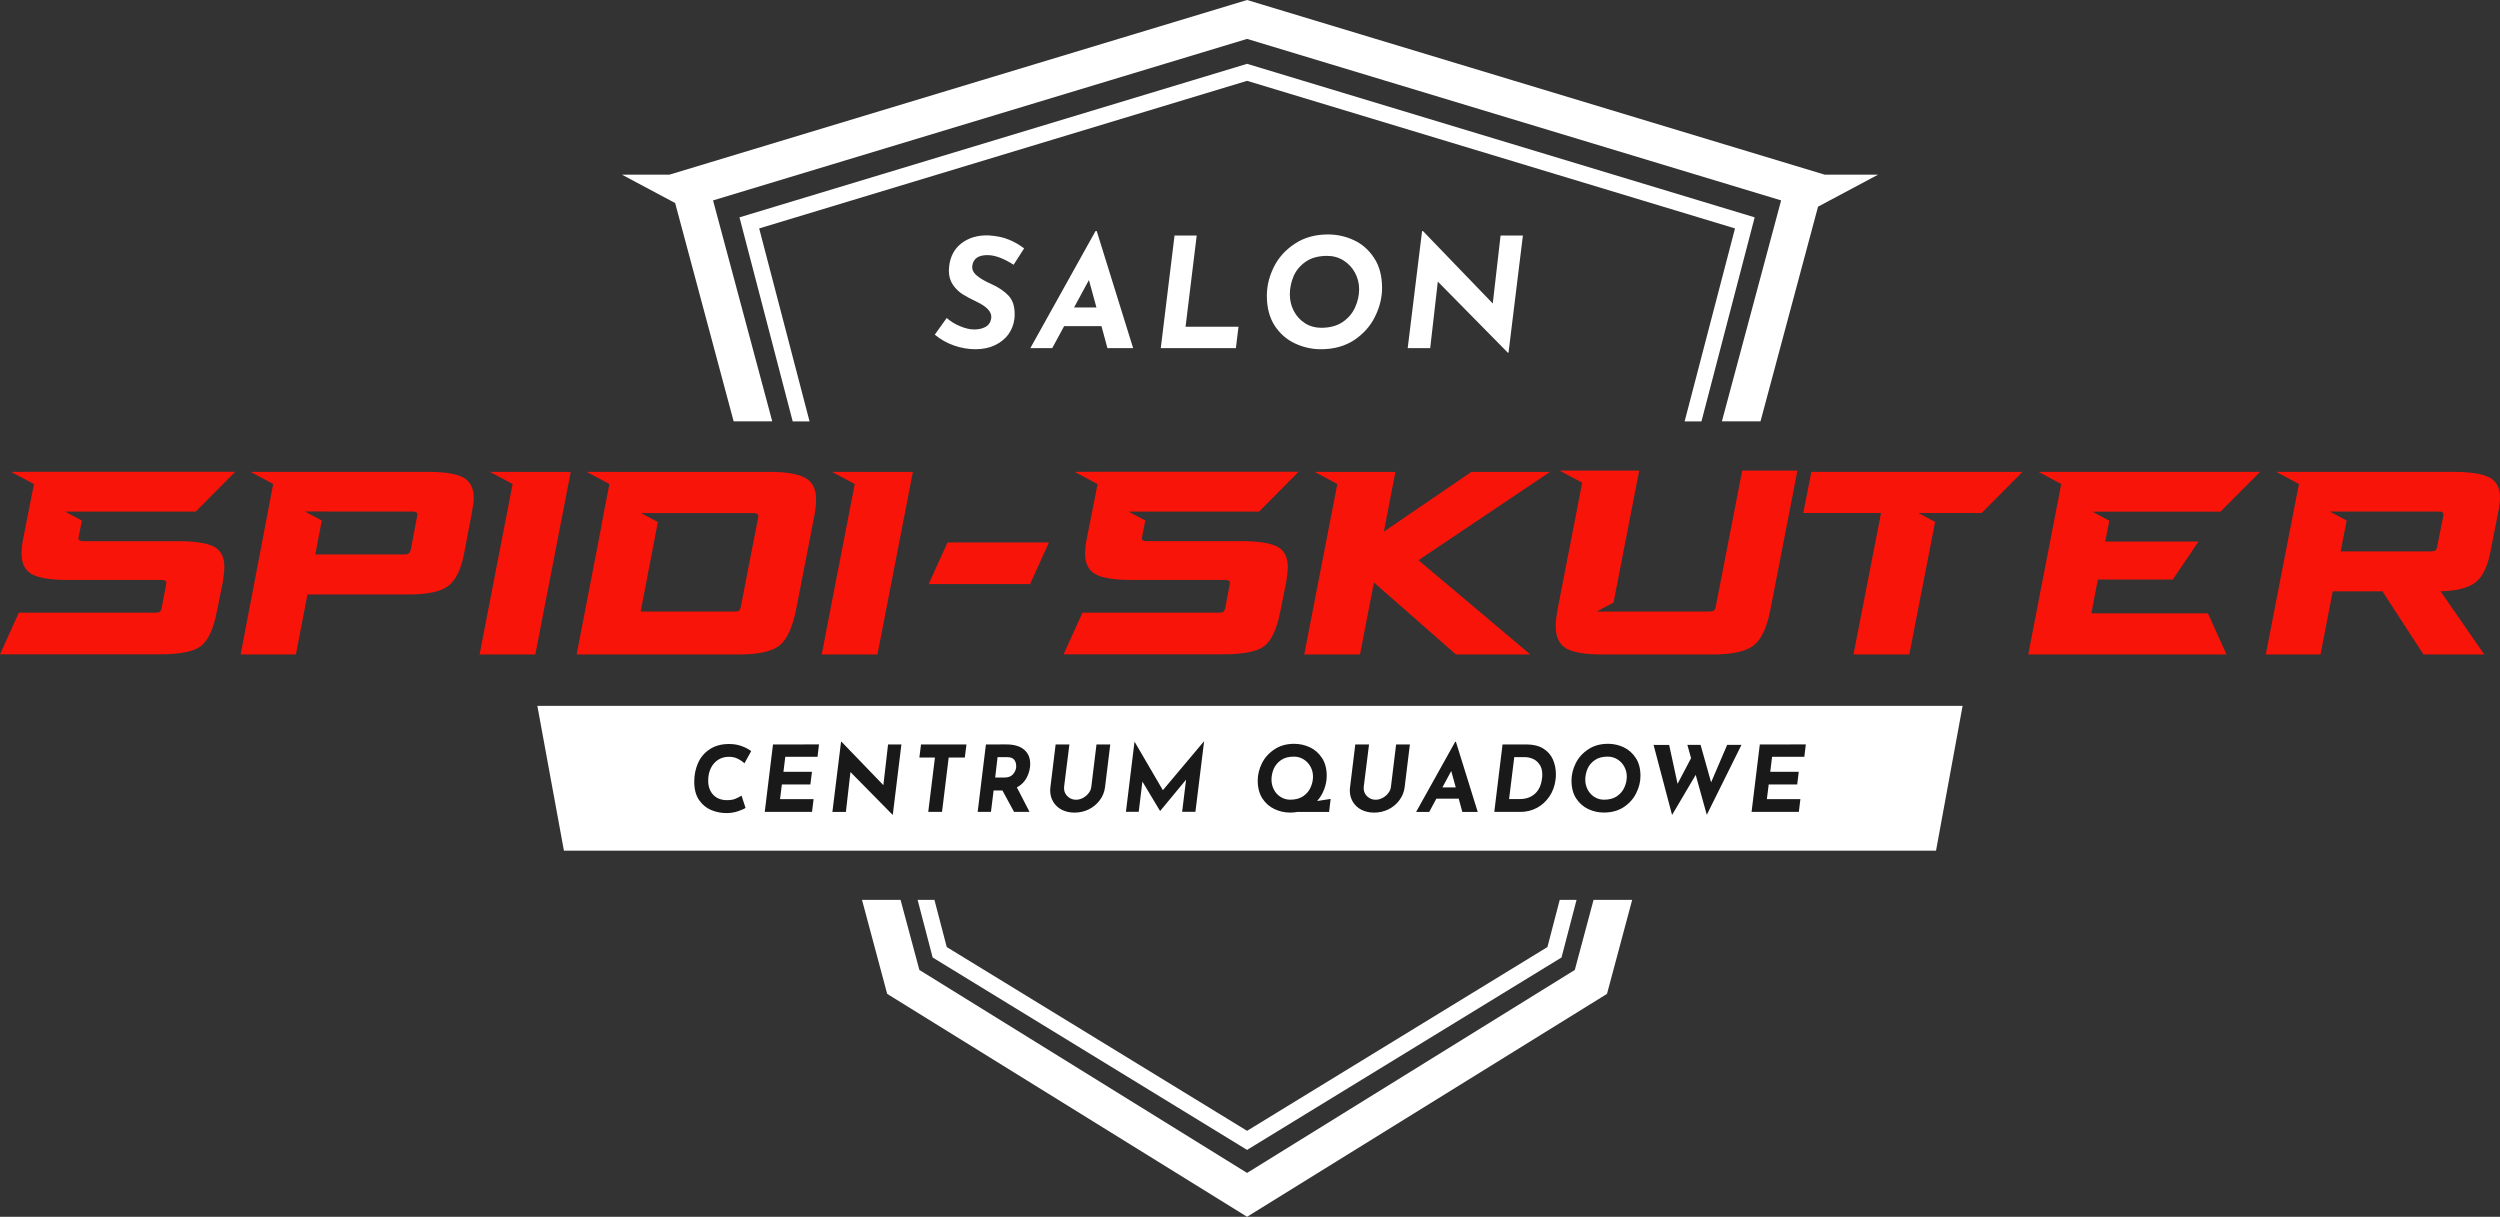 <?xml version="1.0" encoding="UTF-8" standalone="no"?>
<svg xmlns:inkscape="http://www.inkscape.org/namespaces/inkscape" xmlns:sodipodi="http://sodipodi.sourceforge.net/DTD/sodipodi-0.dtd" xmlns="http://www.w3.org/2000/svg" xmlns:svg="http://www.w3.org/2000/svg" width="100mm" height="48.671mm" viewBox="0 0 100 48.671" version="1.1" id="svg1">
  <rect x="0" y="0" width="100" height="48.671" fill="#333333" stroke="none"/>
  <defs id="defs1"></defs>
  <g id="layer1">
    <path id="path22286" style="fill:#ffffff;fill-opacity:1;stroke-width:0.265" d="m 49.883,0 -23.104,6.986 h -1.902 l 2.129,1.135 2.34,8.733 h 1.544 l -2.368,-8.838 21.361,-6.46 21.362,6.46 -2.369,8.838 h 1.544 l 2.302,-8.588 2.402,-1.28 h -2.138 z m 0,2.553 -20.304,6.141 2.129,8.162 h 0.674 l -2.015,-7.719 19.516,-5.904 19.517,5.904 -2.015,7.719 h 0.673 l 2.129,-8.162 z m -15.403,33.441 1.007,3.761 14.396,8.916 14.397,-8.916 1.007,-3.761 h -1.544 l -0.751,2.804 -13.109,8.119 -13.108,-8.119 -0.753,-2.804 z m 2.224,0 0.602,2.306 12.577,7.696 12.577,-7.696 0.602,-2.306 h -0.673 L 61.897,37.882 49.883,45.233 37.87,37.882 37.377,35.994 Z"></path>
    <path id="path22288" style="clip-rule:evenodd;fill:#f91409;fill-opacity:1;fill-rule:evenodd;stroke-width:0.265" d="m 62.381,18.823 0.907,0.484 -0.977,5.028 c -0.054,0.294 -0.082,0.53 -0.082,0.712 0,0.432 0.14,0.73 0.419,0.891 0.279,0.16 0.756,0.24 1.426,0.24 h 4.446 v 0 c 0.783,0 1.328,-0.123 1.635,-0.368 0.309,-0.244 0.532,-0.737 0.671,-1.475 l 1.071,-5.512 h -2.209 l -1.058,5.448 c -0.015,0.077 -0.04,0.127 -0.078,0.152 -0.038,0.024 -0.099,0.037 -0.183,0.037 h -3.565 -0.104 -0.012 -0.818 l 0.672,-0.359 1.026,-5.277 h -1.938 -0.25 z m -38.913,0.052 0.909,0.484 -0.321,1.652 h 0.008 l -0.999,5.168 h 6.498 v 0 c 0.78,0 1.321,-0.121 1.621,-0.361 0.3,-0.241 0.523,-0.738 0.67,-1.485 l 0.703,-3.615 c 0.057,-0.266 0.085,-0.503 0.085,-0.712 0.008,-0.44 -0.14,-0.737 -0.44,-0.895 -0.301,-0.158 -0.762,-0.235 -1.386,-0.235 h -4.109 -1.981 z m 58.074,0 0.908,0.484 -1.32,6.82 h 7.931 l -0.746,-1.646 h -4.662 l 0.262,-1.352 h 0.437 0.886 1.673 l 1.029,-1.52 h -2.702 -0.593 -0.436 l 0.162,-0.833 -0.675,-0.361 h 0.744 0.187 4.191 l 1.585,-1.592 h -7.606 v 0 z m -61.945,0 0.908,0.484 -1.322,6.819 h 2.23 l 1.417,-7.302 h -1.979 v 0 z m 13.685,0 0.908,0.484 -1.322,6.819 h 2.23 l 1.417,-7.302 h -1.979 v 0 z m 19.305,0 0.906,0.484 -1.323,6.82 h 2.23 l 0.558,-2.88 3.28,2.88 h 2.975 l -4.474,-3.771 5.259,-3.531 h -3.143 l -3.501,2.389 0.462,-2.389 h -1.976 v 0 z m 38.465,0 0.906,0.484 -0.311,1.593 -1.015,5.226 h 2.188 l 0.49,-2.525 h 1.987 l 1.643,2.525 h 2.43 l -1.749,-2.526 c 0.615,-0.014 1.07,-0.125 1.367,-0.334 0.297,-0.209 0.505,-0.619 0.624,-1.226 l 0.324,-1.645 c 0.043,-0.216 0.063,-0.399 0.063,-0.546 0,-0.39 -0.144,-0.659 -0.43,-0.806 -0.286,-0.147 -0.766,-0.22 -1.444,-0.22 h -5.821 -0.253 z m -90.608,0 0.909,0.484 0.008,-0.008 -0.455,2.304 c -0.031,0.172 -0.046,0.334 -0.046,0.484 0,0.398 0.138,0.674 0.414,0.828 0.275,0.153 0.752,0.23 1.43,0.23 h 3.762 c 0.125,0 0.188,0.039 0.188,0.115 0,0.021 -0.008,0.049 -0.011,0.084 l -0.177,0.922 c -0.014,0.077 -0.039,0.126 -0.073,0.151 -0.036,0.024 -0.095,0.037 -0.179,0.037 H 0.755 L 0,26.173 h 6.391 0.008 c 0.797,0 1.34,-0.107 1.629,-0.324 0.29,-0.216 0.505,-0.674 0.644,-1.373 l 0.242,-1.205 c 0.042,-0.28 0.062,-0.471 0.062,-0.576 0,-0.404 -0.14,-0.681 -0.418,-0.828 C 8.278,21.721 7.796,21.647 7.111,21.647 H 3.329 c -0.126,0 -0.19,-0.035 -0.19,-0.104 v -0.031 l 0.132,-0.672 0.008,-0.016 v 0 L 2.604,20.464 h 0.852 0.08 0.024 0.036 4.231 L 9.409,18.872 H 3.697 3.458 3.438 3.422 3.401 1.711 1.467 Z m 9.579,0 0.905,0.483 -1.302,6.82 h 2.209 l 0.463,-2.4 h 4.059 c 0.762,0 1.287,-0.117 1.585,-0.35 0.297,-0.234 0.503,-0.665 0.623,-1.294 l 0.313,-1.645 c 0.049,-0.258 0.073,-0.446 0.073,-0.565 0,-0.391 -0.136,-0.664 -0.409,-0.817 -0.273,-0.154 -0.736,-0.231 -1.396,-0.231 h -3.917 -1.954 -0.24 -0.015 z m 32.965,0 0.909,0.484 0.008,-0.008 -0.455,2.304 c -0.031,0.172 -0.047,0.334 -0.047,0.484 0,0.398 0.137,0.674 0.413,0.828 0.275,0.153 0.753,0.23 1.431,0.23 h 3.762 c 0.125,0 0.188,0.039 0.188,0.115 0,0.021 -0.008,0.049 -0.011,0.084 l -0.177,0.922 c -0.014,0.077 -0.039,0.126 -0.073,0.151 -0.036,0.024 -0.095,0.037 -0.179,0.037 h -5.458 l -0.755,1.666 h 6.391 v 0 c 0.797,0 1.34,-0.107 1.63,-0.324 0.29,-0.216 0.505,-0.674 0.644,-1.373 l 0.242,-1.205 c 0.041,-0.28 0.062,-0.471 0.062,-0.576 0,-0.404 -0.141,-0.681 -0.419,-0.828 -0.279,-0.147 -0.761,-0.22 -1.446,-0.22 h -3.783 c -0.126,0 -0.189,-0.035 -0.189,-0.104 v -0.031 l 0.131,-0.672 0.008,-0.016 -0.675,-0.36 h 0.851 0.08 0.024 0.036 4.231 l 1.583,-1.593 h -5.711 -0.24 -0.021 -0.016 -0.021 -1.69 -0.245 z m 29.467,0 -0.324,1.645 h 3.111 l -1.102,5.658 h 2.232 l 1.032,-5.301 -0.667,-0.356 h 0.736 0.196 1.595 l 1.635,-1.645 z m -59.521,1.578 0.008,0.008 h 0.185 0.729 2.648 c 0.126,0 0.19,0.041 0.19,0.125 0,0.014 -0.008,0.038 -0.011,0.073 l -0.252,1.331 c -0.028,0.126 -0.105,0.189 -0.23,0.189 h -3.589 v 0 l 0.259,-1.359 -0.676,-0.36 h 0.745 z m 80.254,0.008 h 0.746 0.185 0.686 2.754 c 0.119,0 0.178,0.039 0.178,0.116 0,0.021 -0.009,0.048 -0.009,0.083 l -0.242,1.205 c -0.012,0.077 -0.039,0.128 -0.073,0.153 -0.034,0.024 -0.09,0.037 -0.167,0.037 h -3.62 l 0.213,-1.098 v 0 l 0.027,-0.136 z m -67.55,0.063 h 0.745 0.187 0.714 2.86 c 0.126,0 0.189,0.038 0.189,0.114 0,0.021 -0.008,0.045 -0.008,0.073 l -0.694,3.563 c -0.015,0.077 -0.038,0.127 -0.073,0.151 -0.035,0.025 -0.094,0.037 -0.178,0.037 h -3.754 l 0.663,-3.449 0.025,-0.131 z m 12.263,1.174 -0.755,1.666 h 2.783 1.273 l 0.755,-1.666 h -2.028 z"></path>
    <path id="path22294" style="fill:#ffffff;fill-opacity:1;stroke-width:2.265;stroke-linecap:round;stroke-linejoin:round" d="m 21.494,28.235 1.063,5.792 h 2.371 50.142 2.371 l 1.063,-5.792 h -4.498 -48.014 z"></path>
    <path id="path22372" style="font-style:italic;font-weight:bold;font-size:40px;line-height:1.25;font-family:'Josefin Sans';-inkscape-font-specification:'Josefin Sans Bold Italic';text-align:center;letter-spacing:2.898px;white-space:pre;fill:#191919;stroke-width:0.265" d="m 45.381,29.664 -0.344,2.809 h 0.512 l 0.147,-1.211 0.705,1.174 h 0.008 l 1.034,-1.25 -0.157,1.287 h 0.531 l 0.346,-2.809 h -0.013 l -1.635,1.944 z m -11.739,0.008 -0.346,2.804 h 0.54 l 0.182,-1.595 1.68,1.705 h 0.014 l 0.344,-2.808 h -0.534 l -0.187,1.628 -1.672,-1.734 z m 24.566,0 -1.563,2.804 h 0.524 l 0.285,-0.529 h 0.895 l 0.144,0.529 h 0.616 l -0.872,-2.804 z m -6.434,0.08 c -0.31,0 -0.577,0.074 -0.799,0.224 -0.222,0.147 -0.389,0.334 -0.501,0.562 -0.11,0.225 -0.165,0.452 -0.165,0.682 0,0.286 0.062,0.526 0.187,0.719 0.125,0.191 0.286,0.331 0.484,0.424 0.198,0.093 0.406,0.14 0.623,0.14 0.11,0 0.208,-0.009 0.293,-0.026 h 1.268 l 0.062,-0.521 -0.541,0.085 c 0.125,-0.142 0.219,-0.301 0.285,-0.477 0.066,-0.178 0.099,-0.354 0.099,-0.528 0,-0.286 -0.062,-0.524 -0.187,-0.714 -0.125,-0.193 -0.286,-0.336 -0.484,-0.429 -0.198,-0.093 -0.406,-0.14 -0.623,-0.14 z m 12.551,0 c -0.31,0 -0.577,0.074 -0.799,0.224 -0.222,0.147 -0.389,0.334 -0.501,0.562 -0.11,0.225 -0.165,0.452 -0.165,0.682 0,0.286 0.061,0.524 0.187,0.717 0.124,0.191 0.287,0.333 0.484,0.426 0.198,0.093 0.406,0.139 0.623,0.139 0.31,0 0.577,-0.073 0.799,-0.219 0.222,-0.149 0.388,-0.337 0.498,-0.562 0.113,-0.227 0.168,-0.455 0.168,-0.685 0,-0.286 -0.061,-0.525 -0.187,-0.716 -0.125,-0.193 -0.287,-0.336 -0.484,-0.429 -0.198,-0.093 -0.406,-0.139 -0.623,-0.139 z m -35.162,0.008 c -0.308,0 -0.567,0.071 -0.777,0.213 -0.21,0.139 -0.366,0.323 -0.466,0.552 -0.1,0.227 -0.15,0.476 -0.15,0.745 0,0.301 0.065,0.545 0.194,0.733 0.13,0.186 0.292,0.319 0.487,0.4 0.195,0.081 0.398,0.12 0.608,0.12 0.161,0 0.311,-0.023 0.451,-0.07 0.142,-0.047 0.246,-0.092 0.312,-0.136 l -0.16,-0.491 c -0.086,0.051 -0.17,0.094 -0.253,0.128 -0.083,0.034 -0.193,0.052 -0.327,0.052 -0.232,0 -0.415,-0.071 -0.552,-0.213 -0.134,-0.144 -0.202,-0.332 -0.202,-0.565 0,-0.186 0.033,-0.351 0.102,-0.495 0.071,-0.147 0.17,-0.26 0.295,-0.341 0.125,-0.081 0.268,-0.12 0.432,-0.12 0.13,0 0.246,0.024 0.349,0.076 0.105,0.051 0.196,0.113 0.272,0.184 l 0.27,-0.487 c -0.105,-0.081 -0.233,-0.148 -0.384,-0.202 -0.149,-0.056 -0.315,-0.083 -0.498,-0.083 z m 1.757,0.018 -0.33,2.698 h 1.891 l 0.063,-0.511 h -1.342 l 0.074,-0.586 h 1.14 l 0.062,-0.506 h -1.14 l 0.074,-0.602 h 1.29 l 0.058,-0.494 z m 5.921,0 -0.066,0.523 h 0.623 l -0.268,2.175 h 0.551 l 0.267,-2.175 h 0.645 l 0.066,-0.523 z m 2.596,0 -0.33,2.698 h 0.532 l 0.106,-0.858 h 0.352 l 0.466,0.858 h 0.619 l -0.506,-0.98 c 0.156,-0.083 0.278,-0.197 0.364,-0.341 0.088,-0.147 0.141,-0.303 0.16,-0.469 0.008,-0.064 0.008,-0.108 0.008,-0.133 0,-0.242 -0.082,-0.431 -0.245,-0.568 -0.164,-0.139 -0.4,-0.208 -0.708,-0.208 z m 2.789,0 -0.21,1.712 c -0.008,0.058 -0.008,0.101 -0.008,0.128 0,0.171 0.042,0.324 0.125,0.461 0.083,0.134 0.197,0.239 0.344,0.315 0.149,0.073 0.317,0.111 0.503,0.111 0.2,0 0.389,-0.043 0.568,-0.128 0.178,-0.088 0.325,-0.21 0.44,-0.364 0.118,-0.156 0.189,-0.33 0.213,-0.523 l 0.21,-1.712 h -0.551 l -0.208,1.7 c -0.01,0.086 -0.045,0.169 -0.106,0.247 -0.058,0.078 -0.133,0.141 -0.224,0.19 -0.088,0.049 -0.181,0.074 -0.279,0.074 -0.09,0 -0.172,-0.021 -0.245,-0.063 -0.073,-0.044 -0.131,-0.1 -0.173,-0.168 -0.042,-0.071 -0.062,-0.145 -0.062,-0.224 v -0.055 l 0.213,-1.7 z m 11.986,0 -0.21,1.712 c -0.009,0.058 -0.009,0.101 -0.009,0.128 0,0.171 0.042,0.324 0.125,0.461 0.083,0.134 0.197,0.239 0.344,0.315 0.149,0.073 0.317,0.111 0.503,0.111 0.2,0 0.389,-0.043 0.568,-0.128 0.178,-0.088 0.325,-0.21 0.44,-0.364 0.118,-0.156 0.189,-0.33 0.213,-0.523 l 0.21,-1.712 h -0.551 l -0.208,1.7 c -0.009,0.086 -0.045,0.169 -0.106,0.247 -0.059,0.078 -0.133,0.141 -0.224,0.19 -0.088,0.049 -0.181,0.074 -0.279,0.074 -0.09,0 -0.172,-0.021 -0.245,-0.063 -0.073,-0.044 -0.131,-0.1 -0.173,-0.168 -0.042,-0.071 -0.061,-0.145 -0.061,-0.224 v -0.055 l 0.213,-1.7 z m 5.89,0 -0.33,2.698 h 1.055 c 0.227,0 0.444,-0.054 0.646,-0.159 0.203,-0.108 0.37,-0.26 0.504,-0.458 0.134,-0.198 0.217,-0.426 0.247,-0.685 0.009,-0.071 0.012,-0.139 0.012,-0.205 0,-0.217 -0.041,-0.415 -0.122,-0.594 -0.078,-0.178 -0.205,-0.322 -0.381,-0.432 -0.176,-0.11 -0.401,-0.165 -0.677,-0.165 z m 10.291,0 -0.33,2.698 h 1.891 l 0.063,-0.511 h -1.342 l 0.074,-0.586 h 1.14 l 0.061,-0.506 h -1.14 l 0.074,-0.602 h 1.29 l 0.059,-0.494 z m -4.25,0.018 0.74,2.803 0.946,-1.604 0.443,1.598 1.387,-2.797 h -0.572 l -0.642,1.498 -0.421,-1.498 h -0.528 l 0.147,0.531 -0.54,1.026 -0.336,-1.556 z m -14.389,0.469 c 0.144,0 0.274,0.036 0.392,0.11 0.117,0.073 0.21,0.171 0.276,0.293 0.066,0.122 0.099,0.255 0.099,0.396 0,0.147 -0.032,0.29 -0.096,0.432 -0.061,0.139 -0.159,0.256 -0.296,0.352 -0.137,0.093 -0.311,0.14 -0.518,0.14 -0.144,0 -0.272,-0.038 -0.387,-0.111 -0.115,-0.073 -0.205,-0.171 -0.268,-0.293 -0.063,-0.122 -0.096,-0.253 -0.096,-0.395 0,-0.147 0.029,-0.292 0.088,-0.433 0.061,-0.142 0.159,-0.259 0.293,-0.352 0.134,-0.093 0.306,-0.139 0.514,-0.139 z m 12.552,0 c 0.144,0 0.275,0.036 0.392,0.11 0.117,0.073 0.209,0.171 0.275,0.293 0.066,0.122 0.099,0.255 0.099,0.396 0,0.147 -0.032,0.29 -0.096,0.432 -0.061,0.139 -0.159,0.256 -0.296,0.352 -0.137,0.093 -0.309,0.14 -0.517,0.14 -0.144,0 -0.274,-0.038 -0.389,-0.111 -0.115,-0.073 -0.203,-0.171 -0.267,-0.293 -0.063,-0.122 -0.096,-0.253 -0.096,-0.395 0,-0.147 0.03,-0.292 0.088,-0.433 0.061,-0.142 0.159,-0.259 0.293,-0.352 0.134,-0.093 0.306,-0.139 0.514,-0.139 z m -3.735,0.021 h 0.434 c 0.095,0 0.194,0.02 0.299,0.062 0.105,0.042 0.196,0.115 0.271,0.221 0.078,0.103 0.117,0.243 0.117,0.421 0,0.047 0,0.095 -0.012,0.147 -0.03,0.266 -0.124,0.471 -0.282,0.612 -0.156,0.142 -0.357,0.213 -0.602,0.213 h -0.432 z m -20.668,0 h 0.381 c 0.14,0 0.236,0.036 0.287,0.106 0.051,0.069 0.076,0.149 0.076,0.239 v 0.07 c -0.013,0.098 -0.055,0.189 -0.131,0.275 -0.076,0.083 -0.186,0.125 -0.33,0.125 h -0.378 z m 18.147,0.554 0.181,0.657 h -0.535 z"></path>
    <g aria-label="SALON" transform="matrix(0.153,0,0,0.153,-328.182,-215.69)" id="text22306" style="font-size:40px;line-height:1.25;font-family:Mefista;-inkscape-font-specification:Mefista;text-align:center;letter-spacing:2.898px;white-space:pre;shape-inside:url(#rect22312);display:inline;fill:#ffffff;stroke-width:1.725">
      <path id="path22416" style="font-style:italic;font-weight:bold;font-family:'Josefin Sans';-inkscape-font-specification:'Josefin Sans Bold Italic';stroke-width:1.725" d="m 2431.388,1470.156 -17.041,30.602 h 5.724 l 3.119,-5.764 h 9.758 l 1.559,5.764 h 6.72 l -9.517,-30.602 z m 85.378,0 -3.762,30.602 h 5.885 l 1.992,-17.404 18.319,18.601 h 0.161 l 3.762,-30.642 h -5.835 l -2.042,17.766 -18.239,-18.923 z m -24.576,0.875 c -3.387,0 -6.295,0.818 -8.722,2.445 -2.427,1.6 -4.256,3.636 -5.483,6.116 -1.2,2.453 -1.801,4.938 -1.801,7.444 0,3.12 0.682,5.73 2.042,7.837 1.36,2.08 3.122,3.624 5.282,4.638 2.16,1.013 4.427,1.529 6.801,1.529 3.387,0 6.295,-0.804 8.722,-2.404 2.427,-1.627 4.232,-3.663 5.432,-6.116 1.227,-2.48 1.841,-4.978 1.841,-7.485 0,-3.12 -0.682,-5.716 -2.042,-7.796 -1.36,-2.107 -3.111,-3.675 -5.271,-4.688 -2.16,-1.013 -4.427,-1.519 -6.8,-1.519 z m -88.859,0.241 c -2.8,-0.053 -5.135,0.642 -7.002,2.082 -1.84,1.44 -2.906,3.422 -3.199,5.955 -0.053,0.533 -0.08,0.927 -0.08,1.167 0,1.467 0.366,2.722 1.086,3.762 0.72,1.013 1.555,1.821 2.515,2.434 0.987,0.613 2.215,1.268 3.682,1.962 2.693,1.28 3.963,2.675 3.803,4.195 -0.133,1.093 -0.636,1.884 -1.489,2.364 -0.827,0.453 -1.825,0.684 -2.998,0.684 -1.067,0 -2.282,-0.285 -3.642,-0.845 -1.36,-0.56 -2.534,-1.283 -3.521,-2.163 l -3.119,4.366 c 1.52,1.253 3.2,2.197 5.04,2.837 1.84,0.64 3.71,0.966 5.603,0.966 1.92,0 3.614,-0.353 5.08,-1.046 1.493,-0.72 2.668,-1.664 3.521,-2.837 0.853,-1.2 1.373,-2.524 1.559,-3.964 0.053,-0.32 0.081,-0.785 0.081,-1.398 0,-2.027 -0.533,-3.612 -1.599,-4.758 -1.067,-1.147 -2.54,-2.144 -4.406,-2.998 -1.653,-0.72 -2.94,-1.47 -3.873,-2.243 -0.933,-0.773 -1.331,-1.622 -1.197,-2.555 0.24,-1.867 1.554,-2.807 3.954,-2.807 1.947,0 4.227,0.845 6.841,2.525 l 2.756,-4.285 c -1.307,-0.987 -2.661,-1.754 -4.074,-2.314 -1.387,-0.587 -3.162,-0.953 -5.322,-1.086 z m 48.72,0.04 -3.602,29.445 h 19.637 l 0.684,-5.603 h -13.842 l 2.917,-23.842 z m 39.898,5.322 c 1.573,0 2.995,0.397 4.276,1.197 1.28,0.8 2.278,1.866 2.998,3.199 0.72,1.333 1.087,2.779 1.087,4.326 0,1.6 -0.353,3.171 -1.046,4.718 -0.667,1.52 -1.746,2.803 -3.239,3.843 -1.493,1.013 -3.367,1.519 -5.634,1.519 -1.573,0 -2.992,-0.397 -4.245,-1.197 -1.253,-0.8 -2.224,-1.876 -2.917,-3.209 -0.693,-1.333 -1.036,-2.769 -1.036,-4.316 0,-1.6 0.316,-3.171 0.956,-4.718 0.667,-1.547 1.732,-2.829 3.199,-3.843 1.467,-1.013 3.337,-1.519 5.603,-1.519 z m -62.281,6.318 1.962,7.163 h -5.845 z"></path>
    </g>
  </g>
</svg>
